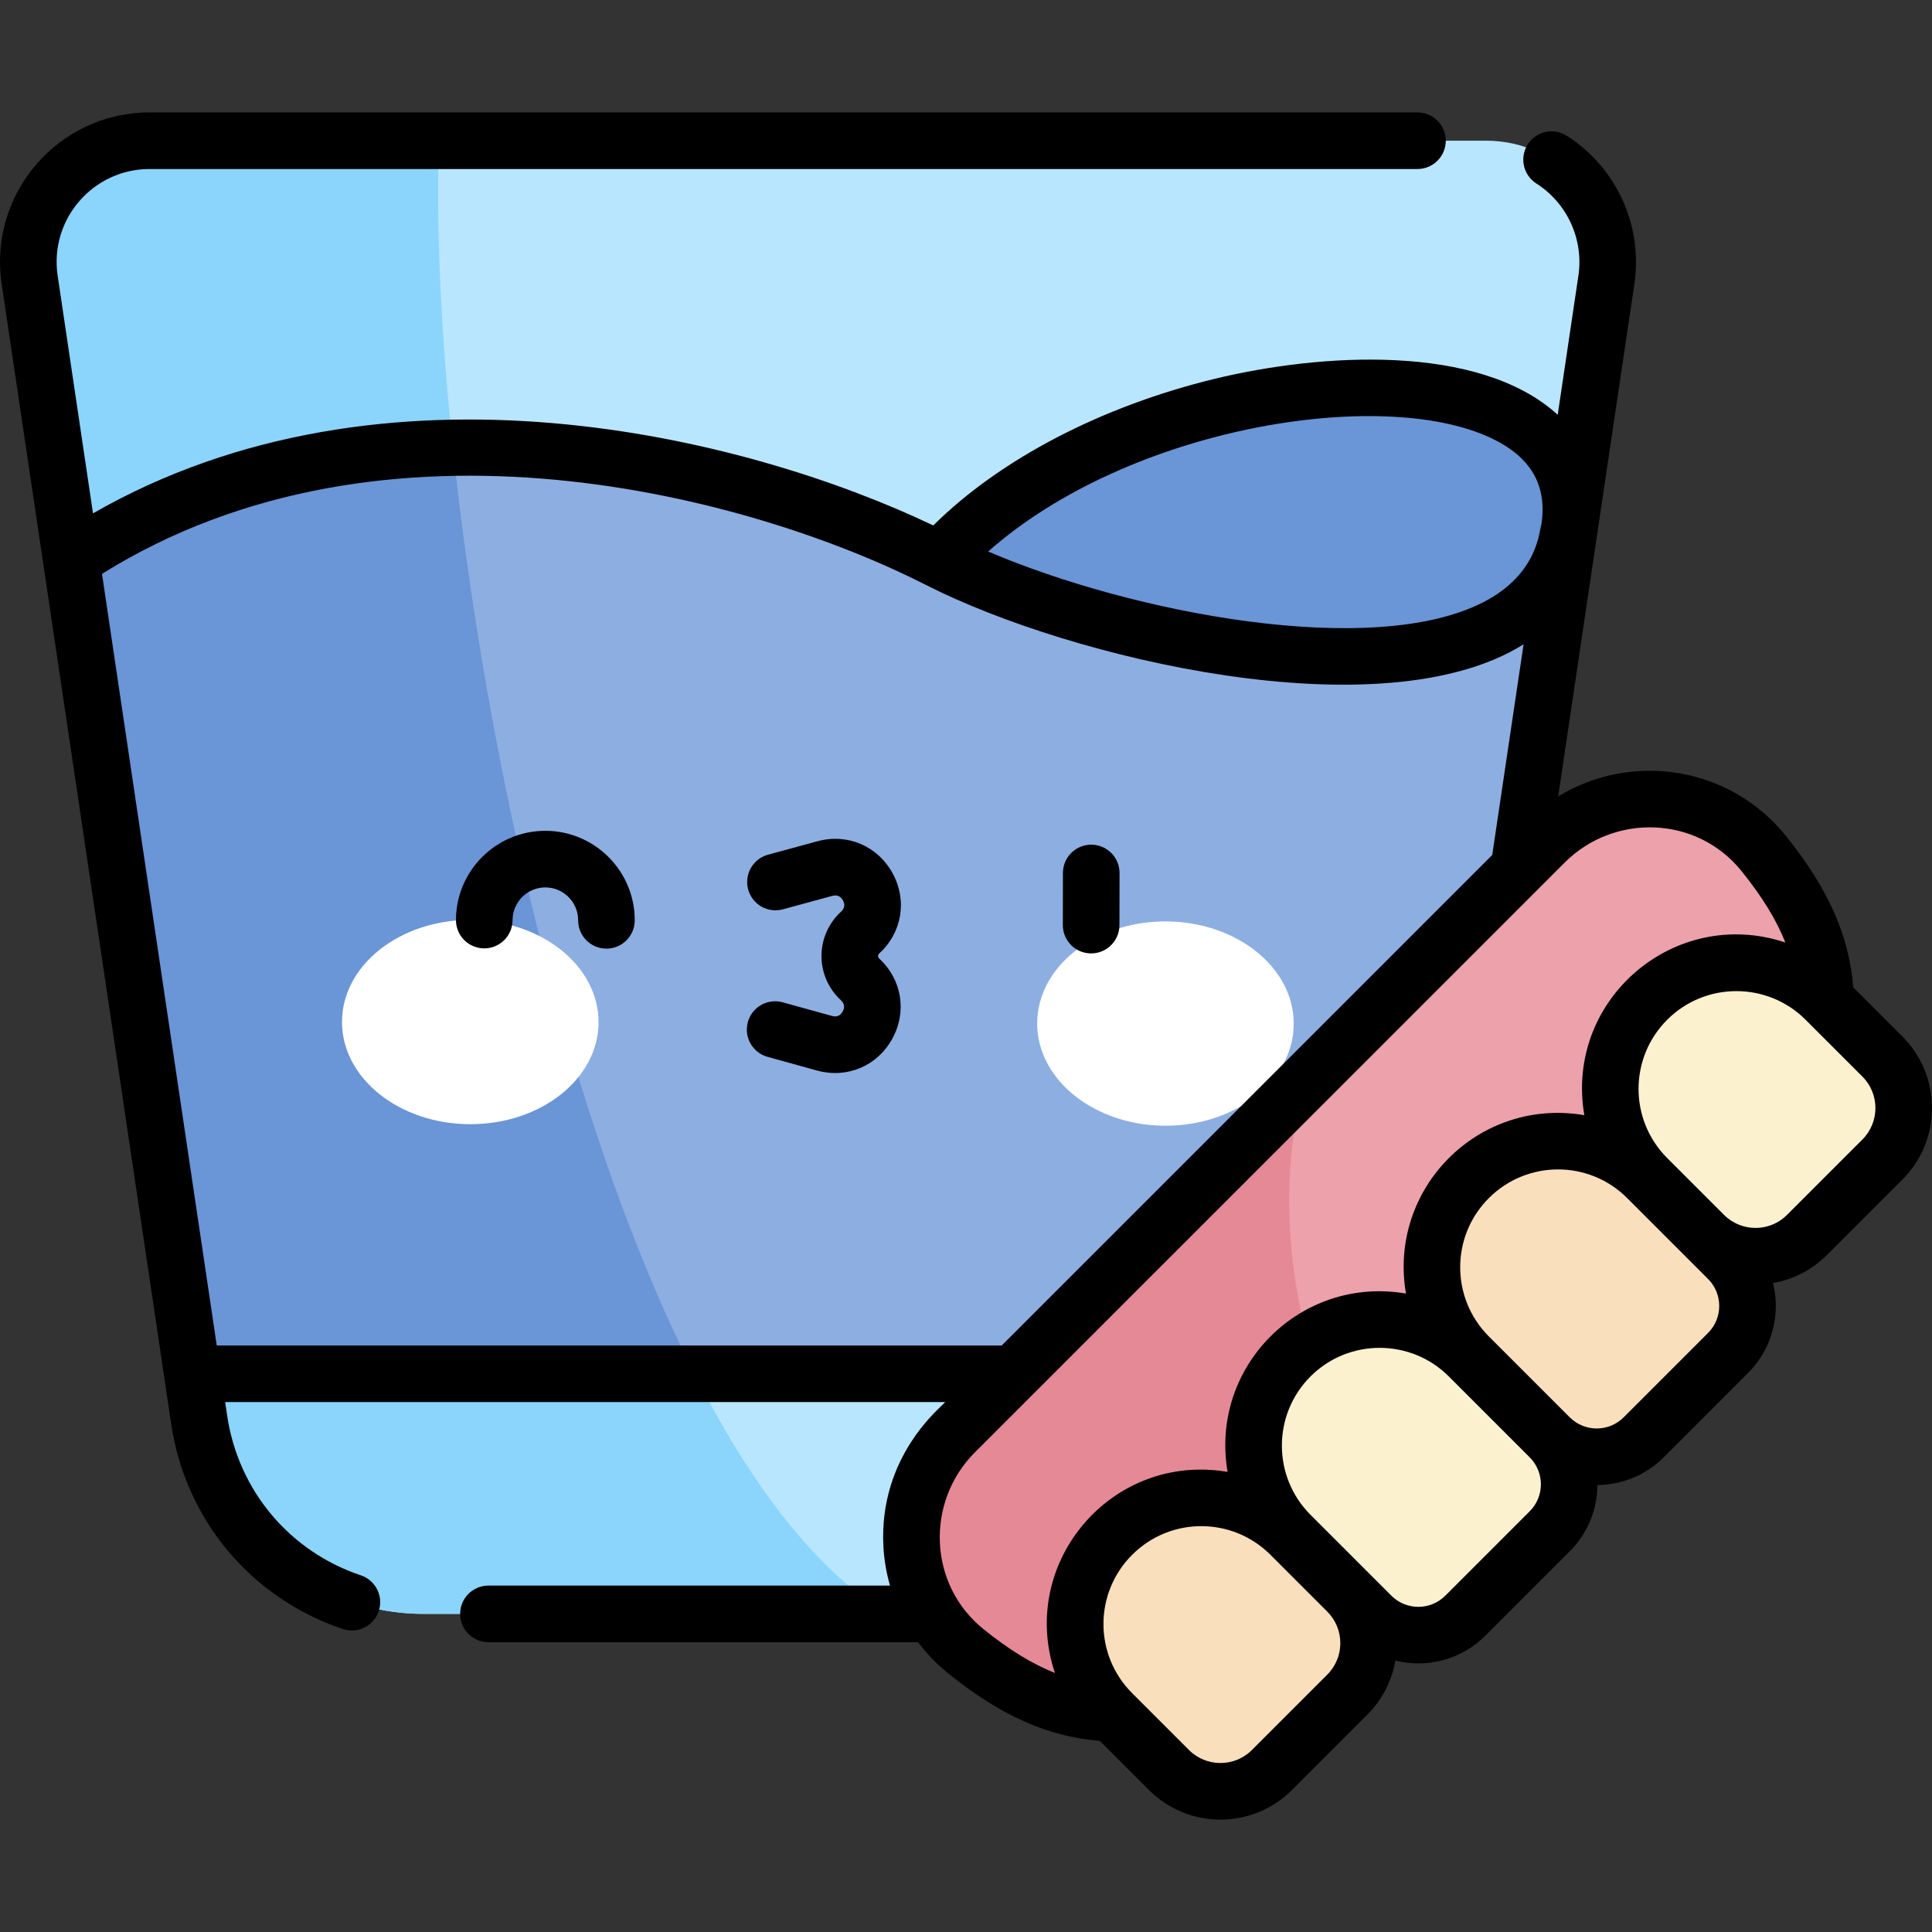 <svg id="Capa_1" enable-background="new 0 0 511.988 511.988" height="512" viewBox="0 0 511.988 511.988" width="512" xmlns="http://www.w3.org/2000/svg"><rect x="0" y="0" width="511.988" height="511.988" fill="#333333" stroke="none"/><g><g><path d="m321.186 427.686h-208.815c-29.845 0-55.189-21.854-59.579-51.374l-44.935-302.165c-2.887-19.415 12.154-36.858 31.782-36.858h354.278c19.628 0 34.669 17.444 31.782 36.858l-44.935 302.164c-4.389 29.52-29.733 51.375-59.578 51.375z" fill="#b9e6ff"/><path d="m39.639 37.288c-19.628 0-34.669 17.444-31.782 36.858l44.935 302.164c4.39 29.52 29.735 51.374 59.579 51.374h122.717c-79.048-48.744-122.61-282.405-118.756-390.397h-76.693z" fill="#8bd5fd"/><path d="m50.969 364.055h331.619l33.317-224.041c-8.289 55.74-122.128 31.232-166.969 8.388s-149.413-53.692-230.038-.01z" fill="#8daee1"/><g fill="#6a95d6"><path d="m120.023 118.655c-34.02.595-69.423 8.629-101.125 29.737l32.071 215.663h133.057c-33.537-65.906-55.528-164.787-64.003-245.4z"/><path d="m415.905 140.013c-8.289 55.74-122.128 31.232-166.969 8.388 48.622-54.08 175.258-64.128 166.969-8.388z"/></g></g><g><g fill="#fff"><ellipse cx="124.648" cy="270.899" rx="27.071" ry="33.994" transform="matrix(.002 -1 1 .002 -146.524 394.953)"/><ellipse cx="308.908" cy="271.302" rx="27.071" ry="33.994" transform="matrix(.002 -1 1 .002 36.931 579.617)"/></g></g><g><path d="m467.399 226.187c10.021 12.465 15.971 24.281 16.386 38.742l-189.069 189.068c-14.461-.415-26.276-6.366-38.742-16.386-18.07-14.526-19.325-41.632-2.931-58.027l156.329-156.329c16.395-16.394 43.501-15.139 58.027 2.932z" fill="#eda1ab"/><path d="m345.756 286.872-92.712 92.712c-16.394 16.394-15.139 43.5 2.931 58.027 12.465 10.02 24.28 15.971 38.742 16.386l66.106-66.106c-15.663-22.813-25.049-66.149-15.067-101.019z" fill="#e58996"/><path d="m410.681 405.801-22.36 22.36c-6.878 6.878-18.029 6.878-24.907 0l-21.431-21.431c-13.052-13.053-13.052-34.215 0-47.267 13.052-13.053 34.215-13.053 47.267 0l21.431 21.431c6.878 6.877 6.878 18.029 0 24.907z" fill="#fbf1cf"/><path d="m357.05 449.074-19.99 19.99c-7.533 7.533-19.745 7.533-27.278 0l-15.066-15.066c-13.053-13.052-13.053-34.215 0-47.267 13.052-13.053 34.215-13.053 47.267 0l15.066 15.066c7.533 7.532 7.533 19.744.001 27.277z" fill="#f9dfbc"/><path d="m478.862 327.262 19.99-19.99c7.533-7.533 7.533-19.745 0-27.278l-15.066-15.066c-13.052-13.053-34.215-13.053-47.267 0-13.052 13.052-13.052 34.215 0 47.267l15.066 15.066c7.532 7.533 19.744 7.533 27.277.001z" fill="#fbf1cf"/><path d="m435.589 380.893 22.36-22.36c6.878-6.878 6.878-18.029 0-24.907l-21.431-21.431c-13.052-13.052-34.215-13.052-47.267 0-13.052 13.052-13.052 34.215 0 47.267l21.431 21.431c6.877 6.878 18.029 6.878 24.907 0z" fill="#f9dfbc"/></g><path d="m289.142 252.658h.015c4.135 0 7.492-3.349 7.5-7.486l.026-13.815c.008-4.142-3.344-7.506-7.486-7.514h-.015c-4.135 0-7.492 3.349-7.499 7.486l-.026 13.815c-.009 4.142 3.342 7.507 7.485 7.514zm215.013 22.033-13.04-13.04c-1.064-13.692-6.654-26.211-17.87-40.163-14.578-18.134-40.369-22.518-60.319-10.454 2.387-16.049 18.103-121.736 20.193-135.785 2.296-15.44-4.732-30.853-17.905-39.265-3.492-2.229-8.128-1.206-10.358 2.285-2.229 3.491-1.206 8.128 2.285 10.358 8.196 5.233 12.569 14.817 11.142 24.416l-5.483 36.87c-20.947-19.089-63.101-16.255-90.79-9.551-30.13 7.295-56.981 21.329-74.69 38.882-49.556-23.664-145.289-47.581-222.674-3.204l-9.368-62.996c-2.214-14.886 9.333-28.255 24.364-28.255h335.993c4.142 0 7.5-3.358 7.5-7.5s-3.358-7.5-7.5-7.5h-335.996c-24.216 0-42.758 21.54-39.201 45.461l44.935 302.164c3.77 25.347 21.203 46.145 45.497 54.278 3.936 1.319 8.181-.813 9.493-4.731 1.315-3.928-.803-8.178-4.731-9.493-18.914-6.332-32.487-22.525-35.421-42.26l-.543-3.653h190.8c-.786 1.155-17.676 14.078-16.361 38.347.19 3.513.79 6.958 1.745 10.283h-106.414c-4.142 0-7.5 3.358-7.5 7.5s3.358 7.5 7.5 7.5h113.864c2.288 3.054 4.953 5.843 7.973 8.271 13.952 11.216 26.471 16.806 40.163 17.87l13.041 13.041c10.444 10.443 27.439 10.445 37.884 0l19.99-19.99c4.043-4.043 6.513-9.069 7.426-14.315 8.33 2.067 17.428-.181 23.845-6.598l22.36-22.36c4.848-4.848 7.292-11.201 7.339-17.569 6.368-.047 12.72-2.491 17.568-7.339l22.36-22.36c6.45-6.449 8.649-15.562 6.602-23.83 5.393-.935 10.361-3.491 14.311-7.441l19.99-19.99c10.445-10.444 10.445-27.439.001-37.884zm-109.079-158.639c10.57 4.976 14.957 12.452 13.411 22.855-.617 1.547-.715 13.109-15.343 20.65-29.471 15.194-93.198 2.896-131.275-13.403 37.395-33.088 104.238-43.739 133.207-30.102zm-337.64 240.503-30.407-204.476c75.297-46.986 172.362-20.501 218.503 3.004.003.002.16.079.191.094 37.978 19.276 120.493 39.067 158.029 15.568l-8.302 55.826-129.983 129.984zm222.115 86.779c-6.023-2.374-12.127-6.142-18.877-11.568-14.787-11.888-15.385-33.82-2.327-46.878l156.329-156.329c12.969-12.969 34.906-12.566 46.878 2.327 5.426 6.75 9.194 12.854 11.568 18.877-29.391-9.771-58.508 15.215-53.27 45.766-27.909-4.785-52.057 19.33-47.268 47.267-27.909-4.785-52.057 19.331-47.267 47.268-30.531-5.235-55.545 23.856-45.766 53.27zm72.196.437-19.99 19.989c-4.595 4.596-12.074 4.597-16.671 0l-15.066-15.066c-10.13-10.13-10.132-26.529.001-36.661 10.131-10.131 26.527-10.132 36.661 0l15.071 15.071c4.589 4.597 4.588 12.072-.006 16.667zm53.631-43.274-22.36 22.36c-3.952 3.951-10.348 3.952-14.301 0-.322-.323-21.023-21.023-21.431-21.431-10.107-10.108-10.107-26.554 0-36.661 10.105-10.105 26.551-10.108 36.661 0l21.431 21.431c3.952 3.953 3.952 10.349 0 14.301zm47.267-47.267-22.36 22.36c-3.952 3.951-10.348 3.952-14.301 0l-21.431-21.431c-10.13-10.13-10.132-26.528 0-36.661 10.131-10.131 26.528-10.132 36.661 0l21.431 21.431c3.943 3.943 3.943 10.358 0 14.301zm40.903-51.261-19.99 19.99c-4.597 4.596-12.074 4.596-16.671 0l-15.066-15.066c-10.13-10.13-10.133-26.529 0-36.661 10.108-10.108 26.554-10.107 36.661 0l15.066 15.066c4.597 4.596 4.597 12.075 0 16.671zm-348.976-81.8h-.053c-13.038 0-23.66 10.593-23.688 23.637-.009 4.143 3.341 7.507 7.483 7.517h.017c4.134-.001 7.49-3.347 7.499-7.483.01-4.785 3.906-8.67 8.689-8.67h.019c4.792.01 8.681 3.917 8.67 8.708-.009 4.143 3.341 7.507 7.483 7.517h.017c4.134 0 7.49-3.347 7.499-7.483.03-13.065-10.573-23.715-23.635-23.743zm91.95 11.206c-3.961-7.208-11.956-10.599-19.888-8.441l-13.1 3.563c-3.997 1.087-6.356 5.208-5.269 9.206 1.087 3.997 5.209 6.357 9.206 5.269l13.1-3.563c1.241-.339 2.185.063 2.805 1.19.62 1.128.452 2.139-.499 3.006-3.285 2.996-5.174 7.264-5.184 11.71s1.861 8.723 5.133 11.733c.947.871 1.11 1.883.486 3.008s-1.568 1.521-2.81 1.178l-13.085-3.62c-3.992-1.104-8.123 1.236-9.229 5.228-1.104 3.992 1.236 8.124 5.229 9.229l13.085 3.62c7.927 2.193 15.933-1.166 19.924-8.354 3.992-7.189 2.608-15.76-3.444-21.328-.192-.177-.29-.4-.289-.662 0-.261.099-.483.292-.66 6.076-5.54 7.497-14.105 3.537-21.312z"/></g></svg>